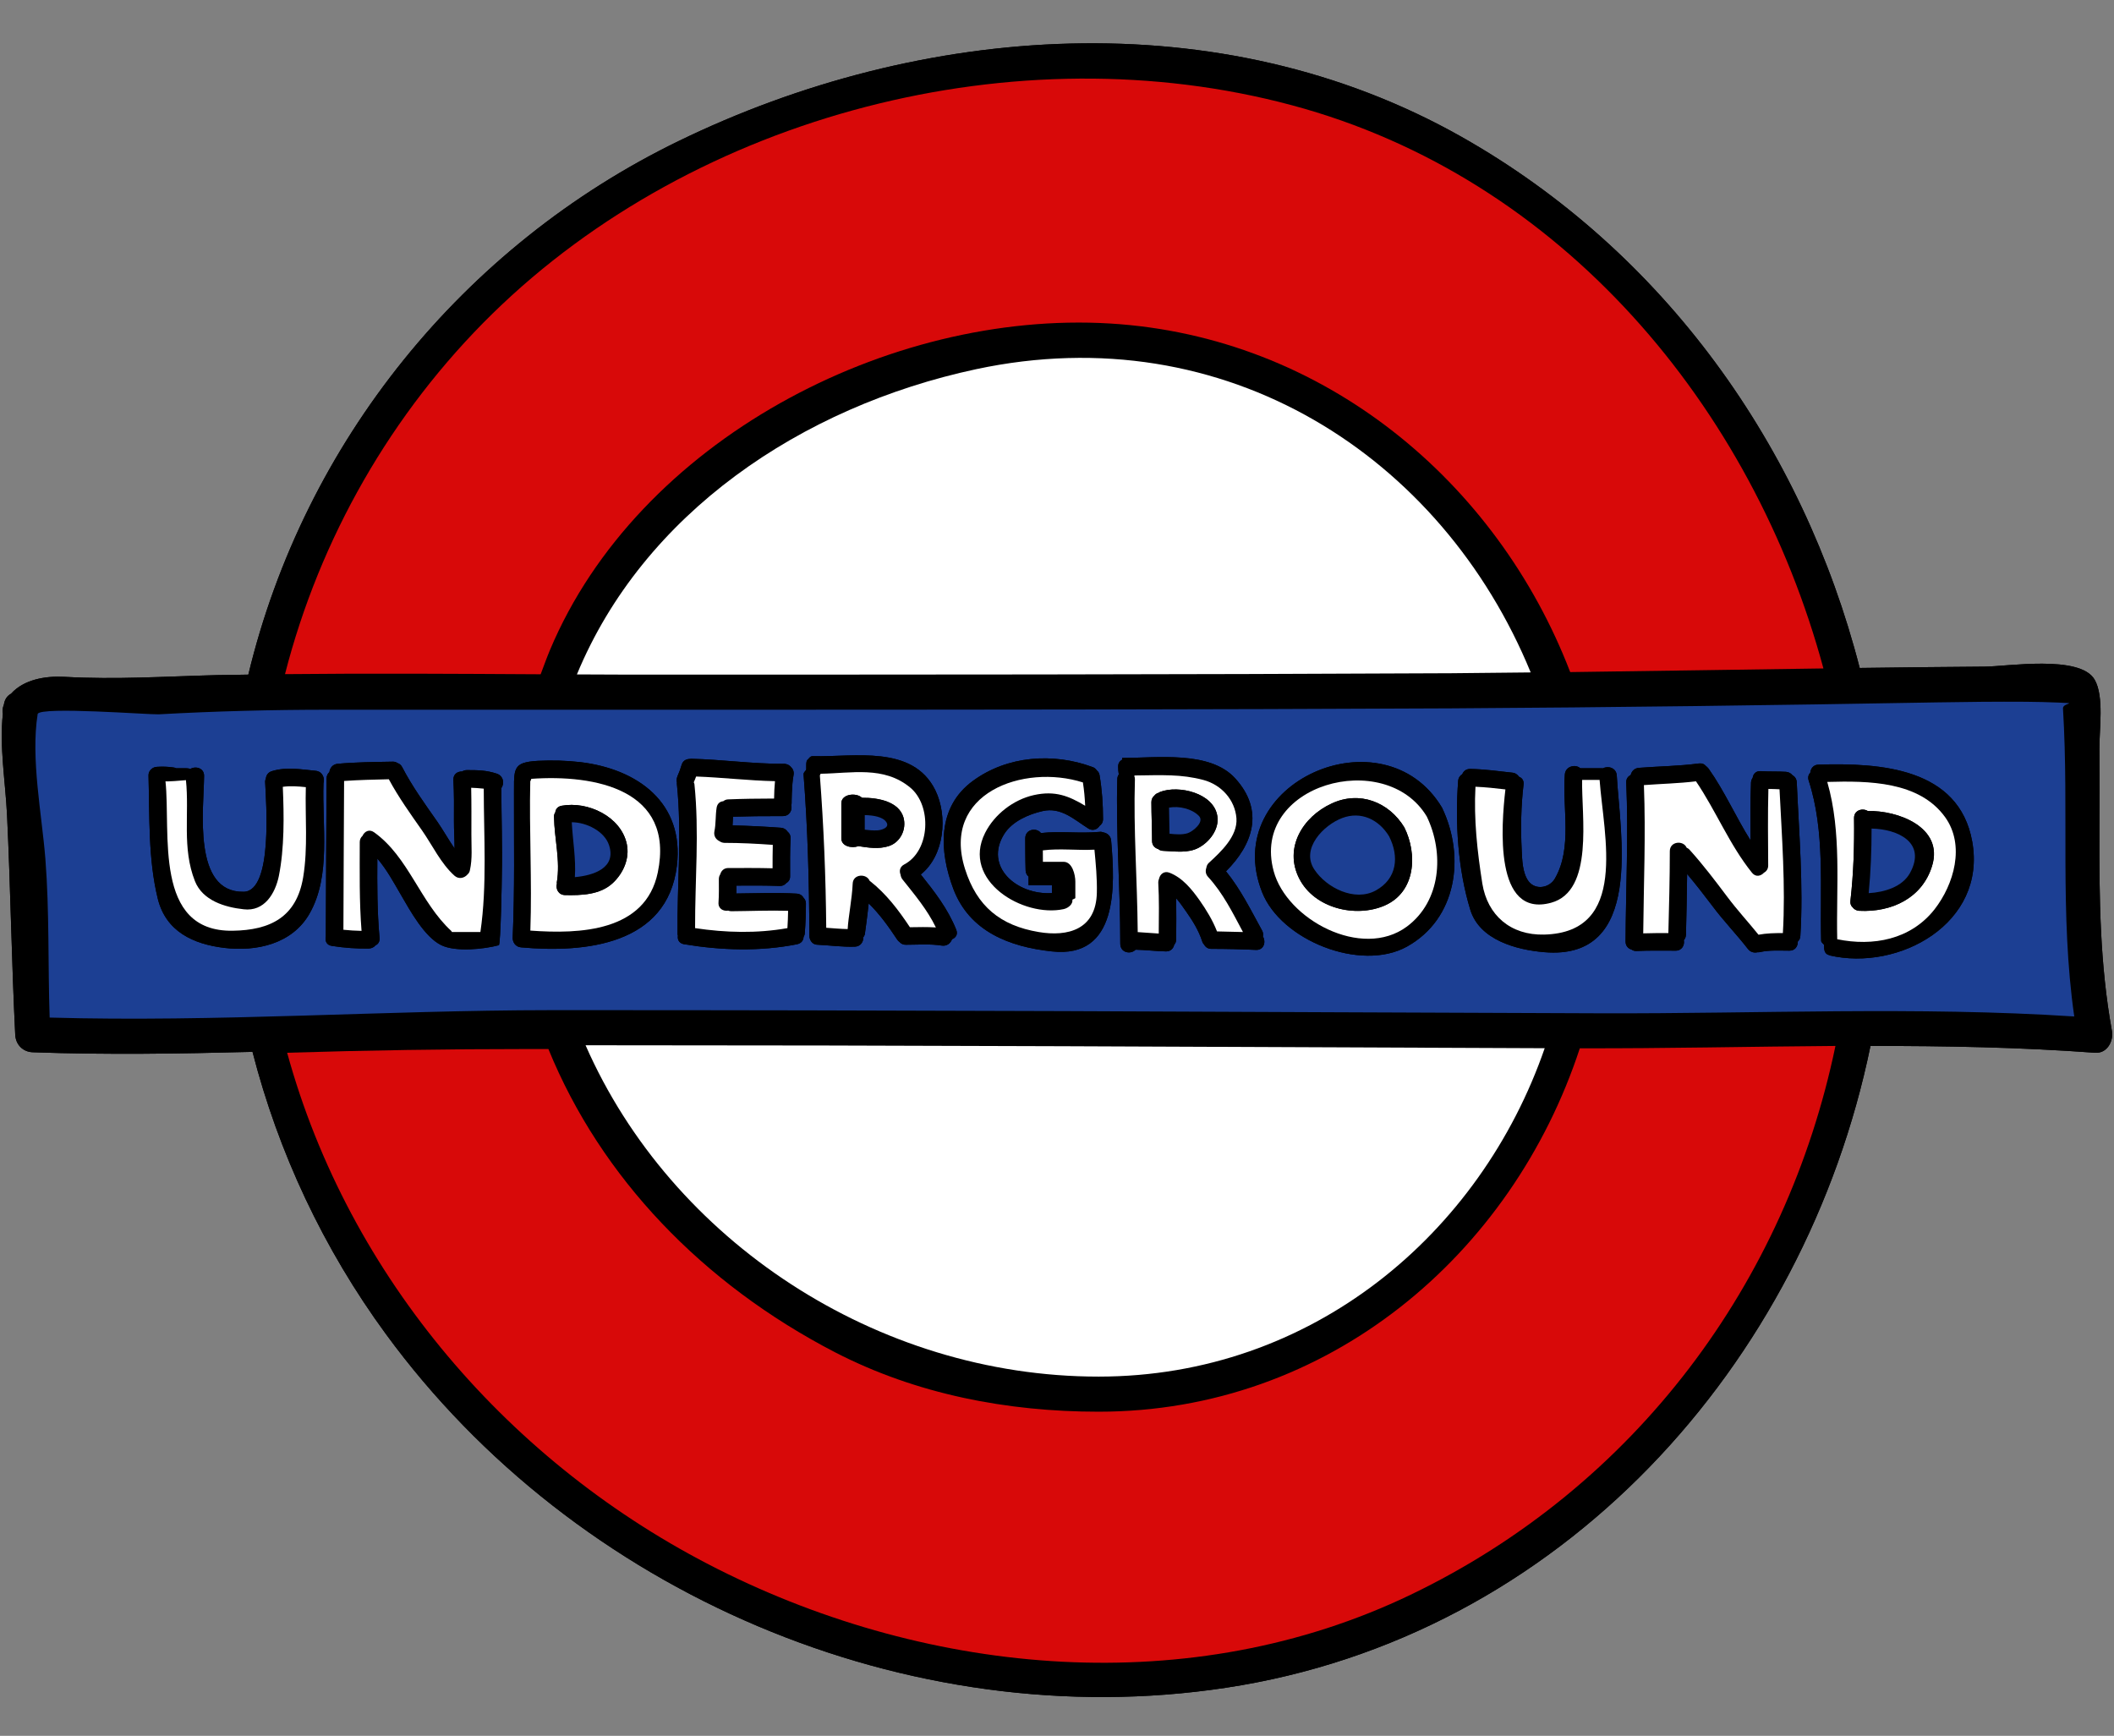 <?xml version="1.0" encoding="UTF-8"?><svg xmlns="http://www.w3.org/2000/svg" xmlns:xlink="http://www.w3.org/1999/xlink" height="98.7" preserveAspectRatio="xMidYMid meet" version="1.0" viewBox="3.9 14.2 120.2 98.7" width="120.2" zoomAndPan="magnify"><rect x="3.9" y="14.2" width="120.2" height="98.7" fill="#808080" stroke="none"/><g><g id="change1_1"><path d="M 123.27 61.469 C 123.277 59.902 123.281 58.34 123.27 56.77 C 123.258 55.711 123.551 53.789 122.996 52.84 C 122.164 51.414 117.988 52.102 116.73 52.105 C 114.367 52.121 112.008 52.148 109.641 52.18 C 106.414 39.621 98.531 28.496 86.988 21.973 C 73.277 14.23 56.281 15.508 42.465 22.23 C 30.223 28.184 21.199 39.348 18.02 52.559 C 17.43 52.574 16.84 52.574 16.246 52.586 C 13.309 52.66 10.492 52.852 7.555 52.684 C 6.469 52.625 5.246 52.84 4.527 53.645 C 4.328 53.75 4.168 53.949 4.121 54.262 C 4.043 54.457 4.027 54.637 4.062 54.789 C 3.863 56.684 4.207 58.652 4.301 60.547 C 4.5 64.707 4.559 68.879 4.766 73.035 C 4.793 73.594 5.199 74.012 5.762 74.031 C 9.922 74.18 14.094 74.117 18.258 74.008 C 19.727 79.734 22.289 85.203 25.84 90.051 C 36.617 104.785 55.523 112.902 73.586 110.168 C 92.664 107.289 106.531 91.773 110.254 73.672 C 114.523 73.668 118.785 73.746 123.02 74.059 C 123.715 74.113 124.09 73.387 123.98 72.801 C 123.297 69.043 123.258 65.273 123.27 61.469" fill="inherit"/></g><g id="change1_2"><path d="M 86.414 52.48 C 87.918 52.465 89.43 52.445 90.934 52.434 C 85.891 40.145 73.586 32.164 59.406 35.191 C 49.43 37.324 40.477 43.418 36.703 52.547 C 37.676 52.551 38.641 52.559 39.609 52.559 C 55.211 52.559 70.809 52.559 86.414 52.48 Z M 91.73 73.801 C 82.625 73.766 73.52 73.727 64.41 73.688 C 55.344 73.652 46.27 73.633 37.195 73.633 C 42.074 84.75 53.766 92.473 66.359 92.473 L 66.371 92.473 C 78.492 92.473 88.078 84.363 91.73 73.801 Z M 93.18 52.414 C 97.977 52.352 102.781 52.273 107.578 52.207 C 103.559 37.332 92.691 24.293 77.355 20.184 C 61.734 15.992 43.508 20.676 31.902 32.035 C 26.148 37.672 22.074 44.836 20.105 52.531 C 24.949 52.48 29.797 52.512 34.641 52.539 C 34.816 52.082 34.98 51.613 35.172 51.156 C 40.164 39.281 54.395 31.836 67.012 32.594 C 79.191 33.328 89.023 41.602 93.18 52.414 Z M 84.102 104.879 C 96.922 98.719 105.469 87.098 108.262 73.672 C 103.406 73.707 98.551 73.82 93.727 73.805 C 89.875 85.555 79.406 94.469 66.371 94.469 L 66.359 94.469 C 61.176 94.469 55.996 93.477 51.363 91.082 C 43.859 87.191 38.066 81.164 35.082 73.848 C 34.68 73.848 34.277 73.848 33.879 73.848 C 29.332 73.848 24.777 73.918 20.227 74.059 C 23.738 86.84 32.91 97.488 44.738 103.43 C 56.859 109.523 71.641 110.867 84.102 104.879 Z M 121.84 71.996 C 121.004 66.176 121.555 60.336 121.199 54.477 C 121.188 54.148 122.152 54.203 120.938 54.148 C 120.324 54.121 119.719 54.109 119.105 54.102 C 117.422 54.09 115.738 54.109 114.059 54.137 C 104.844 54.301 95.629 54.422 86.414 54.477 C 72.121 54.547 57.832 54.555 43.535 54.555 C 36.551 54.555 29.566 54.555 22.59 54.555 C 19.348 54.555 16.156 54.637 12.922 54.816 C 12.398 54.84 6.223 54.363 6.043 54.793 C 5.637 57.324 6.281 60.516 6.48 63.031 C 6.715 66.043 6.621 69.051 6.723 72.059 C 16.195 72.328 25.719 71.645 35.199 71.637 C 44.941 71.633 54.68 71.656 64.41 71.691 C 74.594 71.73 84.773 71.785 94.953 71.816 C 103.871 71.844 112.934 71.418 121.84 71.996 Z M 123.98 72.801 C 124.09 73.387 123.715 74.113 123.02 74.059 C 118.785 73.746 114.523 73.668 110.254 73.672 C 106.531 91.773 92.664 107.289 73.586 110.168 C 55.523 112.902 36.617 104.785 25.84 90.051 C 22.289 85.203 19.727 79.734 18.258 74.008 C 14.094 74.117 9.922 74.18 5.762 74.031 C 5.199 74.012 4.793 73.594 4.766 73.035 C 4.559 68.879 4.5 64.707 4.301 60.547 C 4.207 58.652 3.863 56.684 4.062 54.789 C 4.027 54.637 4.043 54.457 4.121 54.262 C 4.168 53.949 4.328 53.75 4.527 53.645 C 5.246 52.84 6.469 52.625 7.555 52.684 C 10.492 52.852 13.309 52.66 16.246 52.586 C 16.84 52.574 17.434 52.574 18.02 52.559 C 21.199 39.348 30.223 28.184 42.465 22.23 C 56.281 15.508 73.277 14.23 86.988 21.973 C 98.531 28.496 106.414 39.621 109.641 52.18 C 112.008 52.148 114.367 52.121 116.73 52.105 C 117.988 52.102 122.164 51.414 122.996 52.84 C 123.551 53.789 123.258 55.711 123.27 56.77 C 123.281 58.34 123.277 59.902 123.27 61.469 C 123.258 65.273 123.297 69.043 123.98 72.801" fill="inherit"/></g><g id="change2_1"><path d="M 22.293 58.73 C 22.383 58.453 22.234 58.059 21.844 58.027 C 21.02 57.949 20.18 57.793 19.359 58.047 C 19.141 58.113 19.035 58.285 19.016 58.465 C 18.988 58.531 18.969 58.605 18.977 58.691 C 19.023 59.742 19.434 64.871 17.758 64.906 C 14.832 64.965 15.488 60.203 15.504 58.32 C 15.512 57.867 15.023 57.742 14.723 57.922 C 14.656 57.895 14.578 57.883 14.484 57.883 C 14.484 57.883 14.246 57.883 13.914 57.883 C 13.871 57.859 13.832 57.848 13.781 57.84 C 13.469 57.793 13.156 57.781 12.844 57.801 C 12.578 57.801 12.336 58.02 12.344 58.293 C 12.41 60.602 12.316 63.055 12.875 65.312 C 13.34 67.168 14.887 67.879 16.633 68.094 C 18.504 68.324 20.512 67.859 21.488 66.168 C 22.746 63.988 22.203 61.141 22.293 58.73 Z M 32.406 59.012 C 32.586 58.758 32.539 58.32 32.141 58.188 C 31.562 58 31.117 57.988 30.453 57.988 C 30.34 57.988 30.25 58.02 30.176 58.066 C 29.918 58.059 29.664 58.215 29.68 58.547 C 29.719 59.324 29.719 60.098 29.711 60.875 C 29.707 61.375 29.746 61.91 29.746 62.445 C 29.398 61.938 29.094 61.395 28.77 60.926 C 28.062 59.918 27.332 58.91 26.766 57.816 C 26.699 57.688 26.605 57.621 26.508 57.59 C 26.434 57.543 26.348 57.504 26.234 57.508 C 25.18 57.527 24.137 57.535 23.094 57.629 C 22.809 57.66 22.656 57.875 22.629 58.102 C 22.535 58.18 22.469 58.301 22.469 58.465 C 22.457 61.453 22.434 64.441 22.426 67.441 C 22.367 67.68 22.457 67.941 22.773 67.984 C 23.473 68.094 24.172 68.145 24.875 68.133 C 25.043 68.125 25.168 68.051 25.25 67.953 C 25.395 67.887 25.5 67.746 25.48 67.527 C 25.344 66.023 25.344 64.52 25.355 63.016 C 25.895 63.641 26.301 64.402 26.711 65.105 C 27.223 65.984 28.035 67.473 28.988 67.941 C 29.812 68.34 31.402 68.172 32.262 67.945 C 32.371 67.914 32.434 64.195 32.434 63.902 C 32.469 62.273 32.406 60.641 32.406 59.012 Z M 42.387 63.43 C 42.816 59.852 40.164 57.926 36.902 57.535 C 36.098 57.441 35.293 57.422 34.488 57.461 C 34.117 57.48 33.848 57.523 33.652 57.59 C 33.086 57.793 33.125 58.273 33.125 59.312 C 33.117 62.039 33.172 64.773 33.051 67.516 C 33.043 67.766 33.207 68.039 33.523 68.066 C 37.164 68.398 41.844 67.926 42.387 63.43 Z M 49.66 67.254 C 49.703 66.695 49.723 66.137 49.723 65.57 C 49.723 65.43 49.668 65.332 49.594 65.254 C 49.516 65.117 49.391 65.027 49.203 65.012 C 48.059 64.945 46.914 64.992 45.77 65.004 C 45.77 64.859 45.777 64.707 45.77 64.555 C 46.59 64.547 47.406 64.547 48.227 64.574 C 48.391 64.582 48.512 64.52 48.594 64.422 C 48.723 64.348 48.832 64.215 48.824 64.016 C 48.824 63.301 48.812 62.586 48.852 61.871 C 48.855 61.699 48.789 61.578 48.691 61.5 C 48.609 61.379 48.492 61.285 48.305 61.266 C 47.387 61.199 46.469 61.152 45.551 61.133 C 45.559 60.969 45.566 60.801 45.578 60.637 C 46.465 60.609 47.215 60.602 48.41 60.602 C 48.797 60.602 48.957 60.262 48.891 59.984 C 48.898 59.949 48.91 59.918 48.91 59.875 C 48.91 59.875 48.91 58.824 49.02 58.273 C 49.059 58.074 48.984 57.914 48.863 57.801 C 48.855 57.789 48.844 57.773 48.824 57.762 C 48.812 57.746 48.789 57.734 48.773 57.723 C 48.738 57.695 48.699 57.676 48.652 57.66 C 48.578 57.637 48.496 57.621 48.426 57.629 C 46.676 57.637 44.941 57.383 43.195 57.344 C 43.156 57.344 43.129 57.355 43.102 57.355 C 42.902 57.363 42.719 57.461 42.652 57.707 C 42.59 57.914 42.52 58.113 42.43 58.312 C 42.371 58.445 42.359 58.586 42.391 58.707 C 42.391 58.73 42.379 58.754 42.387 58.773 C 42.684 61.621 42.391 64.469 42.426 67.32 C 42.426 67.348 42.438 67.375 42.445 67.402 C 42.41 67.621 42.504 67.832 42.789 67.887 C 44.918 68.238 47.102 68.312 49.23 67.887 C 49.469 67.832 49.578 67.668 49.59 67.48 C 49.621 67.422 49.656 67.348 49.66 67.254 Z M 58.031 67.605 C 58.238 67.527 58.379 67.336 58.27 67.062 C 57.793 65.871 57.039 64.906 56.254 63.922 C 57.598 62.852 57.805 60.609 57.082 59.133 C 55.797 56.523 52.418 57.258 50.156 57.195 C 49.988 57.188 49.941 57.258 49.863 57.355 C 49.75 57.434 49.742 57.555 49.742 57.734 C 49.742 57.801 49.742 57.875 49.742 57.941 C 49.742 58.016 49.578 58.105 49.59 58.234 C 49.828 61.301 49.906 64.285 49.922 67.359 C 49.922 67.441 49.922 67.516 49.949 67.574 C 50.008 67.762 50.148 67.914 50.395 67.918 C 51.105 67.953 51.805 68.051 52.512 68.027 C 52.836 68.012 52.996 67.746 52.988 67.492 C 53.047 67.414 53.09 67.32 53.09 67.195 C 53.09 67.195 53.207 66.383 53.293 65.566 C 53.914 66.176 54.418 66.875 54.906 67.613 C 54.945 67.68 54.996 67.727 55.051 67.766 C 55.133 67.859 55.258 67.926 55.418 67.918 C 56.09 67.918 56.781 67.859 57.445 67.965 C 57.738 68.012 57.953 67.828 58.031 67.605 Z M 63.711 68.297 C 67.496 68.711 67.305 64.574 67.078 62 C 67.059 61.727 66.859 61.574 66.645 61.531 C 66.578 61.508 66.508 61.484 66.414 61.5 C 65.301 61.605 64.191 61.445 63.086 61.566 C 62.836 61.238 62.195 61.34 62.195 61.871 C 62.195 61.871 62.195 63.129 62.215 63.688 C 62.223 63.848 62.289 63.969 62.383 64.039 L 62.383 64.531 C 62.383 64.531 63.047 64.531 63.711 64.531 C 63.711 64.68 63.711 64.828 63.711 64.98 C 61.719 65.105 59.828 63.477 61.004 61.613 C 61.465 60.895 62.391 60.496 63.188 60.316 C 64.23 60.082 64.969 60.793 65.781 61.309 C 66.047 61.473 66.301 61.352 66.426 61.152 C 66.539 61.074 66.617 60.949 66.617 60.77 C 66.617 59.93 66.559 59.098 66.418 58.266 C 66.395 58.148 66.34 58.066 66.266 58.008 C 66.207 57.926 66.141 57.855 66.027 57.816 C 63.785 56.984 61.176 57.168 59.223 58.598 C 57.164 60.098 57.301 62.598 58.105 64.738 C 59.023 67.168 61.305 68.039 63.711 68.297 Z M 75.312 68.211 C 75.766 68.23 75.895 67.754 75.707 67.445 C 75.73 67.348 75.727 67.227 75.66 67.109 C 75.023 65.949 74.441 64.766 73.609 63.742 C 75.129 62.227 75.812 60.297 74.129 58.453 C 72.688 56.875 69.699 57.297 67.703 57.297 L 67.703 57.395 C 67.57 57.469 67.469 57.602 67.477 57.801 C 67.477 57.941 67.488 58.082 67.512 58.219 L 67.52 58.227 C 67.469 58.293 67.438 58.371 67.43 58.473 C 67.34 61.555 67.598 64.531 67.598 67.859 C 67.598 68.379 68.195 68.484 68.469 68.199 C 69.047 68.211 69.617 68.285 70.199 68.297 C 70.469 68.297 70.617 68.125 70.664 67.918 C 70.73 67.848 70.777 67.746 70.777 67.605 C 70.781 66.836 70.789 66.055 70.777 65.277 C 70.996 65.523 71.184 65.805 71.344 66.031 C 71.707 66.543 72.059 67.113 72.254 67.719 C 72.281 67.805 72.32 67.867 72.371 67.918 C 72.445 68.051 72.582 68.152 72.773 68.152 C 73.625 68.152 74.469 68.172 75.312 68.211 Z M 83.891 68.027 C 86.742 66.449 87.227 62.902 85.891 60.121 C 82.586 54.602 73.207 58.688 75.66 64.926 C 76.738 67.668 81.262 69.477 83.891 68.027 Z M 91.699 68.34 C 97.418 68.832 96.008 61.578 95.828 58.293 C 95.801 57.855 95.332 57.727 95.043 57.887 C 95.023 57.887 95.004 57.883 94.977 57.883 C 94.977 57.883 94.379 57.883 93.754 57.883 C 93.492 57.637 92.914 57.754 92.875 58.234 C 92.723 60.145 93.32 62.41 92.309 64.156 C 91.996 64.688 91.215 64.832 90.812 64.309 C 90.461 63.828 90.449 63.098 90.422 62.531 C 90.359 61.34 90.383 59.988 90.527 58.82 C 90.559 58.574 90.434 58.426 90.27 58.367 C 90.188 58.246 90.062 58.148 89.883 58.133 C 89.09 58.047 88.297 57.934 87.492 57.922 C 87.262 57.922 87.113 58.047 87.047 58.215 C 86.922 58.293 86.824 58.418 86.809 58.605 C 86.629 60.969 86.797 63.648 87.5 65.93 C 88.027 67.652 90.129 68.207 91.699 68.34 Z M 106.266 67.422 C 106.445 64.555 106.188 61.547 106.062 58.672 C 106.047 58.473 105.945 58.348 105.812 58.273 C 105.734 58.172 105.613 58.102 105.453 58.086 C 104.977 58.055 104.496 58.082 104.02 58.047 C 103.738 58.027 103.586 58.207 103.555 58.426 C 103.508 58.492 103.469 58.578 103.461 58.691 C 103.422 59.789 103.426 60.887 103.434 61.984 C 102.594 60.648 101.957 59.184 101.047 57.902 C 100.996 57.836 100.938 57.789 100.887 57.746 C 100.805 57.648 100.688 57.59 100.508 57.609 C 99.367 57.762 98.219 57.77 97.082 57.859 C 96.816 57.883 96.668 58.066 96.621 58.266 C 96.473 58.34 96.359 58.473 96.367 58.691 C 96.496 61.707 96.344 64.719 96.328 67.734 C 96.328 67.984 96.48 68.141 96.668 68.191 C 96.742 68.246 96.836 68.277 96.953 68.273 C 97.691 68.238 98.438 68.254 99.176 68.254 C 99.539 68.254 99.695 67.934 99.641 67.66 C 99.707 67.582 99.754 67.488 99.762 67.359 C 99.789 66.203 99.816 65.051 99.828 63.895 C 100.32 64.48 100.793 65.086 101.258 65.703 C 101.891 66.555 102.629 67.312 103.281 68.152 C 103.426 68.344 103.645 68.391 103.84 68.344 C 103.871 68.344 103.906 68.352 103.945 68.34 C 104.504 68.211 105.074 68.254 105.641 68.254 C 105.977 68.258 106.129 67.992 106.121 67.738 C 106.199 67.66 106.262 67.559 106.266 67.422 Z M 107.926 68.523 C 111.855 69.441 116.871 66.707 116.039 62.051 C 115.285 57.855 110.805 57.57 107.305 57.676 C 107.008 57.68 106.852 57.902 106.832 58.133 C 106.73 58.238 106.68 58.395 106.738 58.574 C 107.684 61.484 107.371 64.68 107.449 67.695 C 107.449 67.801 107.617 67.879 107.617 67.945 C 107.617 67.98 107.617 68.012 107.617 68.047 C 107.617 68.324 107.719 68.473 107.93 68.512 C 107.941 68.52 107.91 68.523 107.926 68.523 Z M 121.199 54.477 C 121.555 60.336 121.004 66.176 121.84 71.996 C 112.934 71.418 103.871 71.844 94.953 71.816 C 84.773 71.785 74.594 71.73 64.41 71.691 C 54.68 71.656 44.941 71.633 35.199 71.637 C 25.719 71.645 16.195 72.328 6.723 72.059 C 6.621 69.051 6.715 66.043 6.48 63.031 C 6.281 60.516 5.637 57.324 6.043 54.793 C 6.223 54.363 12.398 54.84 12.922 54.816 C 16.156 54.637 19.348 54.555 22.59 54.555 C 29.566 54.555 36.551 54.555 43.535 54.555 C 57.832 54.555 72.121 54.547 86.414 54.477 C 95.629 54.422 104.844 54.301 114.059 54.137 C 115.738 54.109 117.422 54.09 119.105 54.102 C 119.719 54.109 120.324 54.121 120.938 54.148 C 122.152 54.203 121.188 54.148 121.199 54.477" fill="#1c3f93"/></g><g id="change1_3"><path d="M 113.898 65.902 C 114.996 64.492 115.652 62.266 114.496 60.66 C 113.02 58.617 110.141 58.594 107.797 58.66 C 108.629 61.539 108.297 64.641 108.363 67.605 C 110.398 68.02 112.539 67.633 113.898 65.902 Z M 116.039 62.051 C 116.871 66.707 111.855 69.441 107.926 68.523 C 107.91 68.523 107.941 68.52 107.93 68.512 C 107.719 68.473 107.617 68.324 107.617 68.047 C 107.617 68.012 107.617 67.98 107.617 67.945 C 107.617 67.879 107.449 67.801 107.449 67.695 C 107.371 64.68 107.684 61.484 106.738 58.574 C 106.68 58.395 106.73 58.238 106.832 58.133 C 106.852 57.902 107.008 57.68 107.305 57.676 C 110.805 57.57 115.285 57.855 116.039 62.051" fill="inherit"/></g><g id="change3_1"><path d="M 113.758 63.43 C 114.43 61.219 111.781 60.27 110.113 60.316 L 110.105 60.316 C 109.812 60.129 109.32 60.258 109.32 60.707 C 109.34 62.285 109.293 63.859 109.113 65.426 C 109.094 65.59 109.148 65.711 109.238 65.789 C 109.32 65.898 109.441 65.977 109.613 65.988 C 111.457 66.082 113.199 65.266 113.758 63.43 Z M 114.496 60.66 C 115.652 62.266 114.996 64.492 113.898 65.902 C 112.539 67.633 110.398 68.02 108.363 67.605 C 108.297 64.641 108.629 61.539 107.797 58.66 C 110.141 58.594 113.02 58.617 114.496 60.66" fill="#fff"/></g><g id="change1_4"><path d="M 112.5 63.84 C 113.457 62.098 111.797 61.34 110.316 61.312 C 110.316 62.539 110.27 63.762 110.152 64.984 C 111.051 64.934 112.066 64.625 112.5 63.84 Z M 110.113 60.316 C 111.781 60.27 114.43 61.219 113.758 63.43 C 113.199 65.266 111.457 66.082 109.613 65.988 C 109.441 65.977 109.32 65.898 109.238 65.789 C 109.148 65.711 109.094 65.59 109.113 65.426 C 109.293 63.859 109.34 62.285 109.32 60.707 C 109.32 60.258 109.812 60.129 110.105 60.316 L 110.113 60.316" fill="inherit"/></g><g id="change2_2"><path d="M 110.316 61.312 C 111.797 61.34 113.457 62.098 112.5 63.84 C 112.066 64.625 111.051 64.934 110.152 64.984 C 110.27 63.762 110.316 62.539 110.316 61.312" fill="#1c3f93"/></g><g id="change1_5"><path d="M 105.273 67.254 C 105.43 64.574 105.215 61.773 105.082 59.078 C 104.871 59.07 104.664 59.059 104.449 59.059 C 104.41 60.508 104.43 61.961 104.438 63.41 C 104.438 63.613 104.332 63.75 104.199 63.82 C 104.02 64.016 103.73 64.086 103.52 63.828 C 102.234 62.23 101.477 60.316 100.332 58.625 C 99.348 58.746 98.355 58.766 97.371 58.84 C 97.48 61.645 97.359 64.461 97.332 67.27 C 97.812 67.254 98.285 67.254 98.762 67.254 C 98.801 65.703 98.844 64.156 98.844 62.598 C 98.844 62.031 99.613 61.965 99.801 62.398 C 99.859 62.426 99.914 62.457 99.969 62.52 C 100.738 63.367 101.426 64.281 102.117 65.199 C 102.676 65.945 103.301 66.621 103.887 67.348 C 104.344 67.262 104.812 67.254 105.273 67.254 Z M 106.062 58.672 C 106.188 61.547 106.445 64.555 106.266 67.422 C 106.262 67.559 106.199 67.66 106.121 67.738 C 106.129 67.992 105.977 68.258 105.641 68.254 C 105.074 68.254 104.504 68.211 103.945 68.34 C 103.906 68.352 103.871 68.344 103.84 68.344 C 103.645 68.391 103.426 68.344 103.281 68.152 C 102.629 67.312 101.891 66.555 101.258 65.703 C 100.793 65.086 100.32 64.48 99.828 63.895 C 99.816 65.051 99.789 66.203 99.762 67.359 C 99.754 67.488 99.707 67.582 99.641 67.66 C 99.695 67.934 99.539 68.254 99.176 68.254 C 98.438 68.254 97.691 68.238 96.953 68.273 C 96.836 68.277 96.742 68.246 96.668 68.191 C 96.48 68.141 96.328 67.984 96.328 67.734 C 96.344 64.719 96.496 61.707 96.367 58.691 C 96.359 58.473 96.473 58.34 96.621 58.266 C 96.668 58.066 96.816 57.883 97.082 57.859 C 98.219 57.77 99.367 57.762 100.508 57.609 C 100.688 57.59 100.805 57.648 100.887 57.746 C 100.938 57.789 100.996 57.836 101.047 57.902 C 101.957 59.184 102.594 60.648 103.434 61.984 C 103.426 60.887 103.422 59.789 103.461 58.691 C 103.469 58.578 103.508 58.492 103.555 58.426 C 103.586 58.207 103.738 58.027 104.02 58.047 C 104.496 58.082 104.977 58.055 105.453 58.086 C 105.613 58.102 105.734 58.172 105.812 58.273 C 105.945 58.348 106.047 58.473 106.062 58.672" fill="inherit"/></g><g id="change3_2"><path d="M 105.082 59.078 C 105.215 61.773 105.43 64.574 105.273 67.254 C 104.812 67.254 104.344 67.262 103.887 67.348 C 103.301 66.621 102.676 65.945 102.117 65.199 C 101.426 64.281 100.738 63.367 99.969 62.52 C 99.914 62.457 99.859 62.426 99.801 62.398 C 99.613 61.965 98.844 62.031 98.844 62.598 C 98.844 64.156 98.801 65.703 98.762 67.254 C 98.285 67.254 97.812 67.254 97.332 67.27 C 97.359 64.461 97.48 61.645 97.371 58.84 C 98.355 58.766 99.348 58.746 100.332 58.625 C 101.477 60.316 102.234 62.23 103.52 63.828 C 103.73 64.086 104.02 64.016 104.199 63.82 C 104.332 63.75 104.438 63.613 104.438 63.41 C 104.43 61.961 104.41 60.508 104.449 59.059 C 104.664 59.059 104.871 59.07 105.082 59.078" fill="#fff"/></g><g id="change4_1"><path d="M 108.262 73.672 C 105.469 87.098 96.922 98.719 84.102 104.879 C 71.641 110.867 56.859 109.523 44.738 103.43 C 32.91 97.488 23.738 86.84 20.227 74.059 C 24.777 73.918 29.332 73.848 33.879 73.848 C 34.277 73.848 34.68 73.848 35.082 73.848 C 38.066 81.164 43.859 87.191 51.363 91.082 C 55.996 93.477 61.176 94.469 66.359 94.469 L 66.371 94.469 C 79.406 94.469 89.875 85.555 93.727 73.805 C 98.551 73.82 103.406 73.707 108.262 73.672" fill="#d80909"/></g><g id="change4_2"><path d="M 107.578 52.207 C 102.781 52.273 97.977 52.352 93.18 52.414 C 89.023 41.602 79.191 33.328 67.012 32.594 C 54.395 31.836 40.164 39.281 35.172 51.156 C 34.98 51.613 34.816 52.082 34.641 52.539 C 29.797 52.512 24.949 52.48 20.105 52.531 C 22.074 44.836 26.148 37.672 31.902 32.035 C 43.508 20.676 61.734 15.992 77.355 20.184 C 92.691 24.293 103.559 37.332 107.578 52.207" fill="#d80909"/></g><g id="change1_6"><path d="M 91.699 67.34 C 96.508 67.219 95.086 61.738 94.852 58.547 C 94.66 58.547 94.273 58.547 93.859 58.547 C 93.812 60.574 94.551 64.867 92.09 65.531 C 88.844 66.414 89.258 61.16 89.496 59.086 C 88.93 59.02 88.363 58.957 87.793 58.934 C 87.695 60.793 87.895 62.598 88.184 64.441 C 88.477 66.242 89.789 67.387 91.699 67.34 Z M 95.828 58.293 C 96.008 61.578 97.418 68.832 91.699 68.34 C 90.129 68.207 88.027 67.652 87.5 65.93 C 86.797 63.648 86.629 60.969 86.809 58.605 C 86.824 58.418 86.922 58.293 87.047 58.215 C 87.113 58.047 87.262 57.922 87.492 57.922 C 88.297 57.934 89.09 58.047 89.883 58.133 C 90.062 58.148 90.188 58.246 90.27 58.367 C 90.434 58.426 90.559 58.574 90.527 58.82 C 90.383 59.988 90.359 61.34 90.422 62.531 C 90.449 63.098 90.461 63.828 90.812 64.309 C 91.215 64.832 91.996 64.688 92.309 64.156 C 93.32 62.41 92.723 60.145 92.875 58.234 C 92.914 57.754 93.492 57.637 93.754 57.883 C 94.379 57.883 94.977 57.883 94.977 57.883 C 95.004 57.883 95.023 57.887 95.043 57.887 C 95.332 57.727 95.801 57.855 95.828 58.293" fill="inherit"/></g><g id="change3_3"><path d="M 94.852 58.547 C 95.086 61.738 96.508 67.219 91.699 67.34 C 89.789 67.387 88.477 66.242 88.184 64.441 C 87.895 62.598 87.695 60.793 87.793 58.934 C 88.363 58.957 88.93 59.02 89.496 59.086 C 89.258 61.16 88.844 66.414 92.09 65.531 C 94.551 64.867 93.812 60.574 93.859 58.547 C 94.273 58.547 94.66 58.547 94.852 58.547" fill="#fff"/></g><g id="change3_4"><path d="M 64.41 73.688 C 73.52 73.727 82.625 73.766 91.73 73.801 C 88.078 84.363 78.492 92.473 66.371 92.473 L 66.359 92.473 C 53.766 92.473 42.074 84.75 37.195 73.633 C 46.27 73.633 55.344 73.652 64.41 73.688" fill="#fff"/></g><g id="change3_5"><path d="M 90.934 52.434 C 89.43 52.445 87.918 52.465 86.414 52.48 C 70.809 52.559 55.211 52.559 39.609 52.559 C 38.641 52.559 37.676 52.551 36.703 52.547 C 40.477 43.418 49.43 37.324 59.406 35.191 C 73.586 32.164 85.891 40.145 90.934 52.434" fill="#fff"/></g><g id="change1_7"><path d="M 83.891 66.887 C 85.844 65.438 86.023 62.699 85.027 60.629 C 82.676 56.695 74.98 58.797 76.32 63.734 C 77.055 66.469 81.32 68.785 83.891 66.887 Z M 85.891 60.121 C 87.227 62.902 86.742 66.449 83.891 68.027 C 81.262 69.477 76.738 67.668 75.66 64.926 C 73.207 58.688 82.586 54.602 85.891 60.121" fill="inherit"/></g><g id="change3_6"><path d="M 82.625 65.691 C 84.406 64.918 84.5 62.75 83.75 61.246 C 82.871 59.797 81.195 59.145 79.609 59.891 C 77.969 60.648 76.891 62.418 77.77 64.148 C 78.633 65.852 80.98 66.402 82.625 65.691 Z M 85.027 60.629 C 86.023 62.699 85.844 65.438 83.891 66.887 C 81.32 68.785 77.055 66.469 76.32 63.734 C 74.98 58.797 82.676 56.695 85.027 60.629" fill="#fff"/></g><g id="change1_8"><path d="M 82.125 64.832 C 83.332 64.168 83.469 62.91 82.883 61.754 C 82.312 60.809 81.293 60.301 80.211 60.715 C 79.16 61.113 77.844 62.453 78.633 63.641 C 79.312 64.672 80.922 65.492 82.125 64.832 Z M 83.75 61.246 C 84.5 62.75 84.406 64.918 82.625 65.691 C 80.98 66.402 78.633 65.852 77.77 64.148 C 76.891 62.418 77.969 60.648 79.609 59.891 C 81.195 59.145 82.871 59.797 83.75 61.246" fill="inherit"/></g><g id="change2_3"><path d="M 82.883 61.754 C 83.469 62.91 83.332 64.168 82.125 64.832 C 80.922 65.492 79.312 64.672 78.633 63.641 C 77.844 62.453 79.16 61.113 80.211 60.715 C 81.293 60.301 82.312 60.809 82.883 61.754" fill="#1c3f93"/></g><g id="change1_9"><path d="M 73.098 67.16 C 73.59 67.168 74.082 67.18 74.574 67.195 C 73.988 66.098 73.438 64.98 72.586 64.055 C 72.441 63.895 72.434 63.703 72.492 63.543 C 72.508 63.449 72.539 63.348 72.633 63.262 C 73.305 62.645 74.277 61.754 74.203 60.727 C 74.121 59.676 73.344 58.82 72.32 58.547 C 71.062 58.215 70 58.273 68.414 58.293 C 68.41 58.301 68.402 58.312 68.395 58.328 C 68.422 58.387 68.434 58.453 68.43 58.531 C 68.344 61.406 68.562 64.148 68.59 67.199 C 68.988 67.219 69.387 67.262 69.785 67.281 C 69.793 66.316 69.812 65.352 69.758 64.387 C 69.758 64.293 69.781 64.219 69.805 64.156 C 69.863 63.906 70.086 63.707 70.391 63.82 C 71.129 64.102 71.66 64.758 72.105 65.387 C 72.492 65.938 72.852 66.527 73.098 67.16 Z M 75.707 67.445 C 75.895 67.754 75.766 68.23 75.312 68.211 C 74.469 68.172 73.625 68.152 72.773 68.152 C 72.582 68.152 72.445 68.051 72.371 67.918 C 72.32 67.867 72.281 67.805 72.254 67.719 C 72.059 67.113 71.707 66.543 71.344 66.031 C 71.184 65.805 70.996 65.523 70.777 65.277 C 70.789 66.055 70.781 66.836 70.777 67.605 C 70.777 67.746 70.73 67.848 70.664 67.918 C 70.617 68.125 70.469 68.297 70.199 68.297 C 69.617 68.285 69.047 68.211 68.469 68.199 C 68.195 68.484 67.598 68.379 67.598 67.859 C 67.598 64.531 67.34 61.555 67.43 58.473 C 67.438 58.371 67.469 58.293 67.52 58.227 L 67.512 58.219 C 67.488 58.082 67.477 57.941 67.477 57.801 C 67.469 57.602 67.57 57.469 67.703 57.395 L 67.703 57.297 C 69.699 57.297 72.688 56.875 74.129 58.453 C 75.812 60.297 75.129 62.227 73.609 63.742 C 74.441 64.766 75.023 65.949 75.66 67.109 C 75.727 67.227 75.73 67.348 75.707 67.445" fill="inherit"/></g><g id="change3_7"><path d="M 72.047 62.406 C 72.672 62.078 73.238 61.34 73.117 60.602 C 72.918 59.297 70.922 58.82 69.859 59.23 C 69.832 59.238 69.812 59.258 69.793 59.273 C 69.684 59.297 69.594 59.359 69.527 59.449 C 69.426 59.531 69.367 59.652 69.367 59.816 C 69.367 60.547 69.406 61.281 69.406 62.02 C 69.406 62.273 69.566 62.418 69.754 62.477 C 69.824 62.531 69.91 62.578 70.031 62.578 C 70.691 62.605 71.434 62.73 72.047 62.406 Z M 74.574 67.195 C 74.082 67.18 73.59 67.168 73.098 67.16 C 72.852 66.527 72.492 65.938 72.105 65.387 C 71.66 64.758 71.129 64.102 70.391 63.82 C 70.086 63.707 69.863 63.906 69.805 64.156 C 69.781 64.219 69.758 64.293 69.758 64.387 C 69.812 65.352 69.793 66.316 69.785 67.281 C 69.387 67.262 68.988 67.219 68.59 67.199 C 68.562 64.148 68.344 61.406 68.43 58.531 C 68.434 58.453 68.422 58.387 68.395 58.328 C 68.402 58.312 68.41 58.301 68.414 58.293 C 70 58.273 71.062 58.215 72.32 58.547 C 73.344 58.82 74.121 59.676 74.203 60.727 C 74.277 61.754 73.305 62.645 72.633 63.262 C 72.539 63.348 72.508 63.449 72.492 63.543 C 72.434 63.703 72.441 63.895 72.586 64.055 C 73.438 64.98 73.988 66.098 74.574 67.195" fill="#fff"/></g><g id="change1_10"><path d="M 71.422 61.578 C 71.703 61.492 72.414 60.941 72.066 60.59 C 71.676 60.191 70.949 60.012 70.371 60.121 C 70.379 60.613 70.391 61.113 70.398 61.605 C 70.742 61.641 71.109 61.672 71.422 61.578 Z M 73.117 60.602 C 73.238 61.34 72.672 62.078 72.047 62.406 C 71.434 62.73 70.691 62.605 70.031 62.578 C 69.91 62.578 69.824 62.531 69.754 62.477 C 69.566 62.418 69.406 62.273 69.406 62.02 C 69.406 61.281 69.367 60.547 69.367 59.816 C 69.367 59.652 69.426 59.531 69.527 59.449 C 69.594 59.359 69.684 59.297 69.793 59.273 C 69.812 59.258 69.832 59.238 69.859 59.23 C 70.922 58.82 72.918 59.297 73.117 60.602" fill="inherit"/></g><g id="change2_4"><path d="M 72.066 60.59 C 72.414 60.941 71.703 61.492 71.422 61.578 C 71.109 61.672 70.742 61.641 70.398 61.605 C 70.391 61.113 70.379 60.613 70.371 60.121 C 70.949 60.012 71.676 60.191 72.066 60.59" fill="#1c3f93"/></g><g id="change1_11"><path d="M 66.266 64.961 C 66.285 64.141 66.207 63.328 66.129 62.512 C 65.148 62.562 64.164 62.43 63.195 62.551 C 63.195 62.77 63.199 62.988 63.199 63.203 C 63.594 63.203 63.984 63.203 64.379 63.203 C 64.875 63.203 65.043 63.949 65.043 64.328 C 65.043 64.641 65.043 64.945 65.043 65.258 C 65.043 65.297 64.883 65.332 64.875 65.363 C 64.91 65.59 64.668 65.824 64.383 65.891 C 62.078 66.391 58.543 64.273 59.914 61.555 C 60.445 60.504 61.516 59.672 62.676 59.41 C 63.898 59.137 64.684 59.465 65.602 60.016 C 65.582 59.57 65.543 59.133 65.473 58.688 C 62.082 57.613 57.406 59.305 58.77 63.609 C 59.441 65.73 60.773 66.828 62.961 67.195 C 64.609 67.473 66.219 67.066 66.266 64.961 Z M 67.078 62 C 67.305 64.574 67.496 68.711 63.711 68.297 C 61.305 68.039 59.023 67.168 58.105 64.738 C 57.301 62.598 57.164 60.098 59.223 58.598 C 61.176 57.168 63.785 56.984 66.027 57.816 C 66.141 57.855 66.207 57.926 66.266 58.008 C 66.34 58.066 66.395 58.148 66.418 58.266 C 66.559 59.098 66.617 59.93 66.617 60.77 C 66.617 60.949 66.539 61.074 66.426 61.152 C 66.301 61.352 66.047 61.473 65.781 61.309 C 64.969 60.793 64.23 60.082 63.188 60.316 C 62.391 60.496 61.465 60.895 61.004 61.613 C 59.828 63.477 61.719 65.105 63.711 64.98 C 63.711 64.828 63.711 64.68 63.711 64.531 C 63.047 64.531 62.383 64.531 62.383 64.531 L 62.383 64.039 C 62.289 63.969 62.223 63.848 62.215 63.688 C 62.195 63.129 62.195 61.871 62.195 61.871 C 62.195 61.34 62.836 61.238 63.086 61.566 C 64.191 61.445 65.301 61.605 66.414 61.5 C 66.508 61.484 66.578 61.508 66.645 61.531 C 66.859 61.574 67.059 61.727 67.078 62" fill="inherit"/></g><g id="change3_8"><path d="M 66.129 62.512 C 66.207 63.328 66.285 64.141 66.266 64.961 C 66.219 67.066 64.609 67.473 62.961 67.195 C 60.773 66.828 59.441 65.73 58.77 63.609 C 57.406 59.305 62.082 57.613 65.473 58.688 C 65.543 59.133 65.582 59.57 65.602 60.016 C 64.684 59.465 63.898 59.137 62.676 59.41 C 61.516 59.672 60.445 60.504 59.914 61.555 C 58.543 64.273 62.078 66.391 64.383 65.891 C 64.668 65.824 64.91 65.59 64.875 65.363 C 64.883 65.332 65.043 65.297 65.043 65.258 C 65.043 64.945 65.043 64.641 65.043 64.328 C 65.043 63.949 64.875 63.203 64.379 63.203 C 63.984 63.203 63.594 63.203 63.199 63.203 C 63.199 62.988 63.195 62.77 63.195 62.551 C 64.164 62.43 65.148 62.562 66.129 62.512" fill="#fff"/></g><g id="change1_12"><path d="M 55.637 66.922 C 56.137 66.914 56.621 66.902 57.113 66.934 C 56.629 65.93 55.91 65.078 55.211 64.199 C 55.145 64.113 55.117 64.02 55.105 63.934 C 55.023 63.727 55.059 63.488 55.309 63.355 C 56.801 62.578 56.895 59.996 55.645 58.973 C 54.148 57.742 52.324 58.168 50.559 58.195 C 50.547 58.227 50.535 58.262 50.516 58.285 C 50.738 61.195 50.852 64.039 50.879 66.953 C 51.285 66.98 51.691 67.02 52.098 67.027 C 52.133 66.348 52.344 65.32 52.383 64.445 C 52.402 63.883 53.176 63.855 53.348 64.285 C 53.355 64.293 53.367 64.293 53.383 64.309 C 54.297 65.031 54.992 65.949 55.637 66.922 Z M 58.27 67.062 C 58.379 67.336 58.238 67.527 58.031 67.605 C 57.953 67.828 57.738 68.012 57.445 67.965 C 56.781 67.859 56.09 67.918 55.418 67.918 C 55.258 67.926 55.133 67.859 55.051 67.766 C 54.996 67.727 54.945 67.68 54.906 67.613 C 54.418 66.875 53.914 66.176 53.293 65.566 C 53.207 66.383 53.09 67.195 53.09 67.195 C 53.09 67.32 53.047 67.414 52.988 67.492 C 52.996 67.746 52.836 68.012 52.512 68.027 C 51.805 68.051 51.105 67.953 50.395 67.918 C 50.148 67.914 50.008 67.762 49.949 67.574 C 49.922 67.516 49.922 67.441 49.922 67.359 C 49.906 64.285 49.828 61.301 49.59 58.234 C 49.578 58.105 49.742 58.016 49.742 57.941 C 49.742 57.875 49.742 57.801 49.742 57.734 C 49.742 57.555 49.75 57.434 49.863 57.355 C 49.941 57.258 49.988 57.188 50.156 57.195 C 52.418 57.258 55.797 56.523 57.082 59.133 C 57.805 60.609 57.598 62.852 56.254 63.922 C 57.039 64.906 57.793 65.871 58.27 67.062" fill="inherit"/></g><g id="change3_9"><path d="M 54.426 62.312 C 55.098 62.098 55.457 61.352 55.27 60.68 C 55.012 59.789 53.867 59.551 52.914 59.562 C 52.578 59.246 51.738 59.344 51.738 59.875 C 51.738 60.543 51.738 61.207 51.738 61.871 C 51.738 62.312 52.309 62.453 52.711 62.312 C 53.281 62.398 53.852 62.492 54.426 62.312 Z M 57.113 66.934 C 56.621 66.902 56.137 66.914 55.637 66.922 C 54.992 65.949 54.297 65.031 53.383 64.309 C 53.367 64.293 53.355 64.293 53.348 64.285 C 53.176 63.855 52.402 63.883 52.383 64.445 C 52.344 65.32 52.133 66.348 52.098 67.027 C 51.691 67.02 51.285 66.98 50.879 66.953 C 50.852 64.039 50.738 61.195 50.516 58.285 C 50.535 58.262 50.547 58.227 50.559 58.195 C 52.324 58.168 54.148 57.742 55.645 58.973 C 56.895 59.996 56.801 62.578 55.309 63.355 C 55.059 63.488 55.023 63.727 55.105 63.934 C 55.117 64.02 55.145 64.113 55.211 64.199 C 55.91 65.078 56.629 65.93 57.113 66.934" fill="#fff"/></g><g id="change1_13"><path d="M 53.785 61.414 C 53.992 61.406 54.52 61.266 54.293 60.941 C 54.094 60.641 53.547 60.555 53.07 60.547 C 53.07 60.836 53.07 61.133 53.07 61.375 C 53.309 61.406 53.547 61.426 53.785 61.414 Z M 55.27 60.68 C 55.457 61.352 55.098 62.098 54.426 62.312 C 53.852 62.492 53.281 62.398 52.711 62.312 C 52.309 62.453 51.738 62.312 51.738 61.871 C 51.738 61.207 51.738 60.543 51.738 59.875 C 51.738 59.344 52.578 59.246 52.914 59.562 C 53.867 59.551 55.012 59.789 55.27 60.68" fill="inherit"/></g><g id="change2_5"><path d="M 54.293 60.941 C 54.52 61.266 53.992 61.406 53.785 61.414 C 53.547 61.426 53.309 61.406 53.07 61.375 C 53.07 61.133 53.07 60.836 53.07 60.547 C 53.547 60.555 54.094 60.641 54.293 60.941" fill="#1c3f93"/></g><g id="change1_14"><path d="M 48.672 66.973 C 48.691 66.648 48.707 66.316 48.711 65.988 C 47.633 65.957 46.555 66.004 45.477 66.012 C 45.41 66.012 45.359 65.996 45.305 65.977 C 45.027 66.023 44.727 65.871 44.754 65.512 C 44.785 65.066 44.773 64.625 44.773 64.18 C 44.773 64.074 44.805 63.988 44.852 63.914 C 44.906 63.723 45.051 63.555 45.312 63.555 C 46.152 63.555 46.988 63.547 47.828 63.57 C 47.828 63.121 47.828 62.684 47.84 62.238 C 46.922 62.172 46.004 62.125 45.086 62.125 C 44.973 62.117 44.887 62.086 44.812 62.031 C 44.613 61.938 44.469 61.738 44.52 61.469 C 44.613 61.027 44.574 60.57 44.648 60.117 C 44.688 59.883 44.848 59.77 45.02 59.758 C 45.098 59.699 45.191 59.652 45.312 59.652 C 46.195 59.617 46.883 59.609 47.914 59.605 C 47.918 59.273 47.934 58.938 47.965 58.617 C 46.469 58.586 44.98 58.406 43.48 58.352 C 43.441 58.461 43.398 58.574 43.348 58.68 C 43.363 58.711 43.375 58.738 43.383 58.773 C 43.668 61.508 43.414 64.242 43.422 66.973 C 45.16 67.234 46.941 67.281 48.672 66.973 Z M 49.723 65.57 C 49.723 66.137 49.703 66.695 49.66 67.254 C 49.656 67.348 49.621 67.422 49.59 67.48 C 49.578 67.668 49.469 67.832 49.23 67.887 C 47.102 68.312 44.918 68.238 42.789 67.887 C 42.504 67.832 42.41 67.621 42.445 67.402 C 42.438 67.375 42.426 67.348 42.426 67.32 C 42.391 64.469 42.684 61.621 42.387 58.773 C 42.379 58.754 42.391 58.73 42.391 58.707 C 42.359 58.586 42.371 58.445 42.43 58.312 C 42.52 58.113 42.59 57.914 42.652 57.707 C 42.719 57.461 42.902 57.363 43.102 57.355 C 43.129 57.355 43.156 57.344 43.195 57.344 C 44.941 57.383 46.676 57.637 48.426 57.629 C 48.496 57.621 48.578 57.637 48.652 57.66 C 48.699 57.676 48.738 57.695 48.773 57.723 C 48.789 57.734 48.812 57.746 48.824 57.762 C 48.844 57.773 48.855 57.789 48.863 57.801 C 48.984 57.914 49.059 58.074 49.02 58.273 C 48.91 58.824 48.91 59.875 48.91 59.875 C 48.91 59.918 48.898 59.949 48.891 59.984 C 48.957 60.262 48.797 60.602 48.41 60.602 C 47.215 60.602 46.465 60.609 45.578 60.637 C 45.566 60.801 45.559 60.969 45.551 61.133 C 46.469 61.152 47.387 61.199 48.305 61.266 C 48.492 61.285 48.609 61.379 48.691 61.5 C 48.789 61.578 48.855 61.699 48.852 61.871 C 48.812 62.586 48.824 63.301 48.824 64.016 C 48.832 64.215 48.723 64.348 48.594 64.422 C 48.512 64.52 48.391 64.582 48.227 64.574 C 47.406 64.547 46.59 64.547 45.77 64.555 C 45.777 64.707 45.77 64.859 45.77 65.004 C 46.914 64.992 48.059 64.945 49.203 65.012 C 49.391 65.027 49.516 65.117 49.594 65.254 C 49.668 65.332 49.723 65.43 49.723 65.57" fill="inherit"/></g><g id="change3_10"><path d="M 48.711 65.988 C 48.707 66.316 48.691 66.648 48.672 66.973 C 46.941 67.281 45.16 67.234 43.422 66.973 C 43.414 64.242 43.668 61.508 43.383 58.773 C 43.375 58.738 43.363 58.711 43.348 58.68 C 43.398 58.574 43.441 58.461 43.48 58.352 C 44.98 58.406 46.469 58.586 47.965 58.617 C 47.934 58.938 47.918 59.273 47.914 59.605 C 46.883 59.609 46.195 59.617 45.312 59.652 C 45.191 59.652 45.098 59.699 45.02 59.758 C 44.848 59.77 44.688 59.883 44.648 60.117 C 44.574 60.57 44.613 61.027 44.52 61.469 C 44.469 61.738 44.613 61.938 44.812 62.031 C 44.887 62.086 44.973 62.117 45.086 62.125 C 46.004 62.125 46.922 62.172 47.84 62.238 C 47.828 62.684 47.828 63.121 47.828 63.57 C 46.988 63.547 46.152 63.555 45.312 63.555 C 45.051 63.555 44.906 63.723 44.852 63.914 C 44.805 63.988 44.773 64.074 44.773 64.18 C 44.773 64.625 44.785 65.066 44.754 65.512 C 44.727 65.871 45.027 66.023 45.305 65.977 C 45.359 65.996 45.41 66.012 45.477 66.012 C 46.555 66.004 47.633 65.957 48.711 65.988" fill="#fff"/></g><g id="change1_15"><path d="M 41.301 63.809 C 42.277 59.094 37.734 58.227 34.109 58.484 C 34.094 58.539 34.078 58.586 34.051 58.625 C 33.984 61.453 34.156 64.285 34.055 67.113 C 36.871 67.32 40.602 67.176 41.301 63.809 Z M 36.902 57.535 C 40.164 57.926 42.816 59.852 42.387 63.43 C 41.844 67.926 37.164 68.398 33.523 68.066 C 33.207 68.039 33.043 67.766 33.051 67.516 C 33.172 64.773 33.117 62.039 33.125 59.312 C 33.125 58.273 33.086 57.793 33.652 57.59 C 33.848 57.523 34.117 57.48 34.488 57.461 C 35.293 57.422 36.098 57.441 36.902 57.535" fill="inherit"/></g><g id="change3_11"><path d="M 38.746 64.406 C 39.34 63.848 39.711 63.023 39.539 62.191 C 39.207 60.629 37.328 59.738 35.828 60.016 C 35.598 60.062 35.492 60.215 35.473 60.391 C 35.426 60.457 35.395 60.543 35.402 60.648 C 35.418 61.887 35.773 63.145 35.559 64.379 C 35.559 64.402 35.566 64.422 35.566 64.441 C 35.484 64.727 35.641 65.086 36.027 65.094 C 36.949 65.113 38.023 65.086 38.746 64.406 Z M 34.109 58.484 C 37.734 58.227 42.277 59.094 41.301 63.809 C 40.602 67.176 36.871 67.32 34.055 67.113 C 34.156 64.285 33.984 61.453 34.051 58.625 C 34.078 58.586 34.094 58.539 34.109 58.484" fill="#fff"/></g><g id="change1_16"><path d="M 36.586 64.074 C 37.641 63.98 38.965 63.555 38.527 62.25 C 38.27 61.473 37.258 60.953 36.41 60.953 C 36.465 62.004 36.656 63.031 36.586 64.074 Z M 39.539 62.191 C 39.711 63.023 39.34 63.848 38.746 64.406 C 38.023 65.086 36.949 65.113 36.027 65.094 C 35.641 65.086 35.484 64.727 35.566 64.441 C 35.566 64.422 35.559 64.402 35.559 64.379 C 35.773 63.145 35.418 61.887 35.402 60.648 C 35.395 60.543 35.426 60.457 35.473 60.391 C 35.492 60.215 35.598 60.062 35.828 60.016 C 37.328 59.738 39.207 60.629 39.539 62.191" fill="inherit"/></g><g id="change2_6"><path d="M 38.527 62.25 C 38.965 63.555 37.641 63.98 36.586 64.074 C 36.656 63.031 36.465 62.004 36.41 60.953 C 37.258 60.953 38.27 61.473 38.527 62.25" fill="#1c3f93"/></g><g id="change1_17"><path d="M 31.215 67.195 C 31.602 64.559 31.406 61.715 31.406 59.043 C 31.145 59.012 30.875 59 30.691 58.992 C 30.711 59.875 30.703 60.762 30.703 61.652 C 30.699 62.34 30.77 63.012 30.617 63.688 C 30.598 63.793 30.543 63.867 30.477 63.926 C 30.309 64.121 29.996 64.215 29.746 63.996 C 28.973 63.309 28.488 62.266 27.902 61.426 C 27.238 60.48 26.559 59.531 26.008 58.508 C 25.16 58.527 24.309 58.547 23.465 58.605 C 23.453 61.426 23.434 64.246 23.426 67.066 C 23.773 67.102 24.109 67.121 24.457 67.129 C 24.324 65.445 24.355 63.762 24.355 62.078 C 24.355 61.926 24.422 61.805 24.512 61.727 C 24.621 61.48 24.891 61.32 25.176 61.527 C 27.133 62.93 27.789 65.504 29.559 67.133 C 29.578 67.156 29.586 67.176 29.598 67.195 C 30.297 67.195 30.789 67.195 31.215 67.195 Z M 32.141 58.188 C 32.539 58.32 32.586 58.758 32.406 59.012 C 32.406 60.641 32.469 62.273 32.434 63.902 C 32.434 64.195 32.371 67.914 32.262 67.945 C 31.402 68.172 29.812 68.34 28.988 67.941 C 28.035 67.473 27.223 65.984 26.711 65.105 C 26.301 64.402 25.895 63.641 25.355 63.016 C 25.344 64.52 25.344 66.023 25.48 67.527 C 25.5 67.746 25.395 67.887 25.25 67.953 C 25.168 68.051 25.043 68.125 24.875 68.133 C 24.172 68.145 23.473 68.094 22.773 67.984 C 22.457 67.941 22.367 67.68 22.426 67.441 C 22.434 64.441 22.457 61.453 22.469 58.465 C 22.469 58.301 22.535 58.18 22.629 58.102 C 22.656 57.875 22.809 57.66 23.094 57.629 C 24.137 57.535 25.18 57.527 26.234 57.508 C 26.348 57.504 26.434 57.543 26.508 57.59 C 26.605 57.621 26.699 57.688 26.766 57.816 C 27.332 58.91 28.062 59.918 28.77 60.926 C 29.094 61.395 29.398 61.938 29.746 62.445 C 29.746 61.91 29.707 61.375 29.711 60.875 C 29.719 60.098 29.719 59.324 29.68 58.547 C 29.664 58.215 29.918 58.059 30.176 58.066 C 30.25 58.02 30.34 57.988 30.453 57.988 C 31.117 57.988 31.562 58 32.141 58.188" fill="inherit"/></g><g id="change3_12"><path d="M 31.406 59.043 C 31.406 61.715 31.602 64.559 31.215 67.195 C 30.789 67.195 30.297 67.195 29.598 67.195 C 29.586 67.176 29.578 67.156 29.559 67.133 C 27.789 65.504 27.133 62.93 25.176 61.527 C 24.891 61.32 24.621 61.48 24.512 61.727 C 24.422 61.805 24.355 61.926 24.355 62.078 C 24.355 63.762 24.324 65.445 24.457 67.129 C 24.109 67.121 23.773 67.102 23.426 67.066 C 23.434 64.246 23.453 61.426 23.465 58.605 C 24.309 58.547 25.16 58.527 26.008 58.508 C 26.559 59.531 27.238 60.48 27.902 61.426 C 28.488 62.266 28.973 63.309 29.746 63.996 C 29.996 64.215 30.309 64.121 30.477 63.926 C 30.543 63.867 30.598 63.793 30.617 63.688 C 30.77 63.012 30.699 62.34 30.703 61.652 C 30.703 60.762 30.711 59.875 30.691 58.992 C 30.875 59 31.145 59.012 31.406 59.043" fill="#fff"/></g><g id="change1_18"><path d="M 21.137 64.086 C 21.418 62.391 21.242 60.676 21.289 58.957 C 20.852 58.91 20.41 58.879 19.98 58.938 C 20.051 60.574 20.074 62.426 19.754 64.016 C 19.547 65.004 18.934 66.043 17.758 65.902 C 16.68 65.785 15.422 65.406 14.984 64.301 C 14.238 62.418 14.672 60.496 14.473 58.559 C 14.352 58.578 13.316 58.652 13.309 58.625 C 13.621 61.527 12.602 67.195 17.133 67.121 C 19.27 67.09 20.758 66.348 21.137 64.086 Z M 21.844 58.027 C 22.234 58.059 22.383 58.453 22.293 58.73 C 22.203 61.141 22.746 63.988 21.488 66.168 C 20.512 67.859 18.504 68.324 16.633 68.094 C 14.887 67.879 13.34 67.168 12.875 65.312 C 12.316 63.055 12.41 60.602 12.344 58.293 C 12.336 58.02 12.578 57.801 12.844 57.801 C 13.156 57.781 13.469 57.793 13.781 57.84 C 13.832 57.848 13.871 57.859 13.914 57.883 C 14.246 57.883 14.484 57.883 14.484 57.883 C 14.578 57.883 14.656 57.895 14.723 57.922 C 15.023 57.742 15.512 57.867 15.504 58.32 C 15.488 60.203 14.832 64.965 17.758 64.906 C 19.434 64.871 19.023 59.742 18.977 58.691 C 18.969 58.605 18.988 58.531 19.016 58.465 C 19.035 58.285 19.141 58.113 19.359 58.047 C 20.18 57.793 21.02 57.949 21.844 58.027" fill="inherit"/></g><g id="change3_13"><path d="M 21.289 58.957 C 21.242 60.676 21.418 62.391 21.137 64.086 C 20.758 66.348 19.27 67.09 17.133 67.121 C 12.602 67.195 13.621 61.527 13.309 58.625 C 13.316 58.652 14.352 58.578 14.473 58.559 C 14.672 60.496 14.238 62.418 14.984 64.301 C 15.422 65.406 16.68 65.785 17.758 65.902 C 18.934 66.043 19.547 65.004 19.754 64.016 C 20.074 62.426 20.051 60.574 19.98 58.938 C 20.41 58.879 20.852 58.91 21.289 58.957" fill="#fff"/></g></g></svg>
